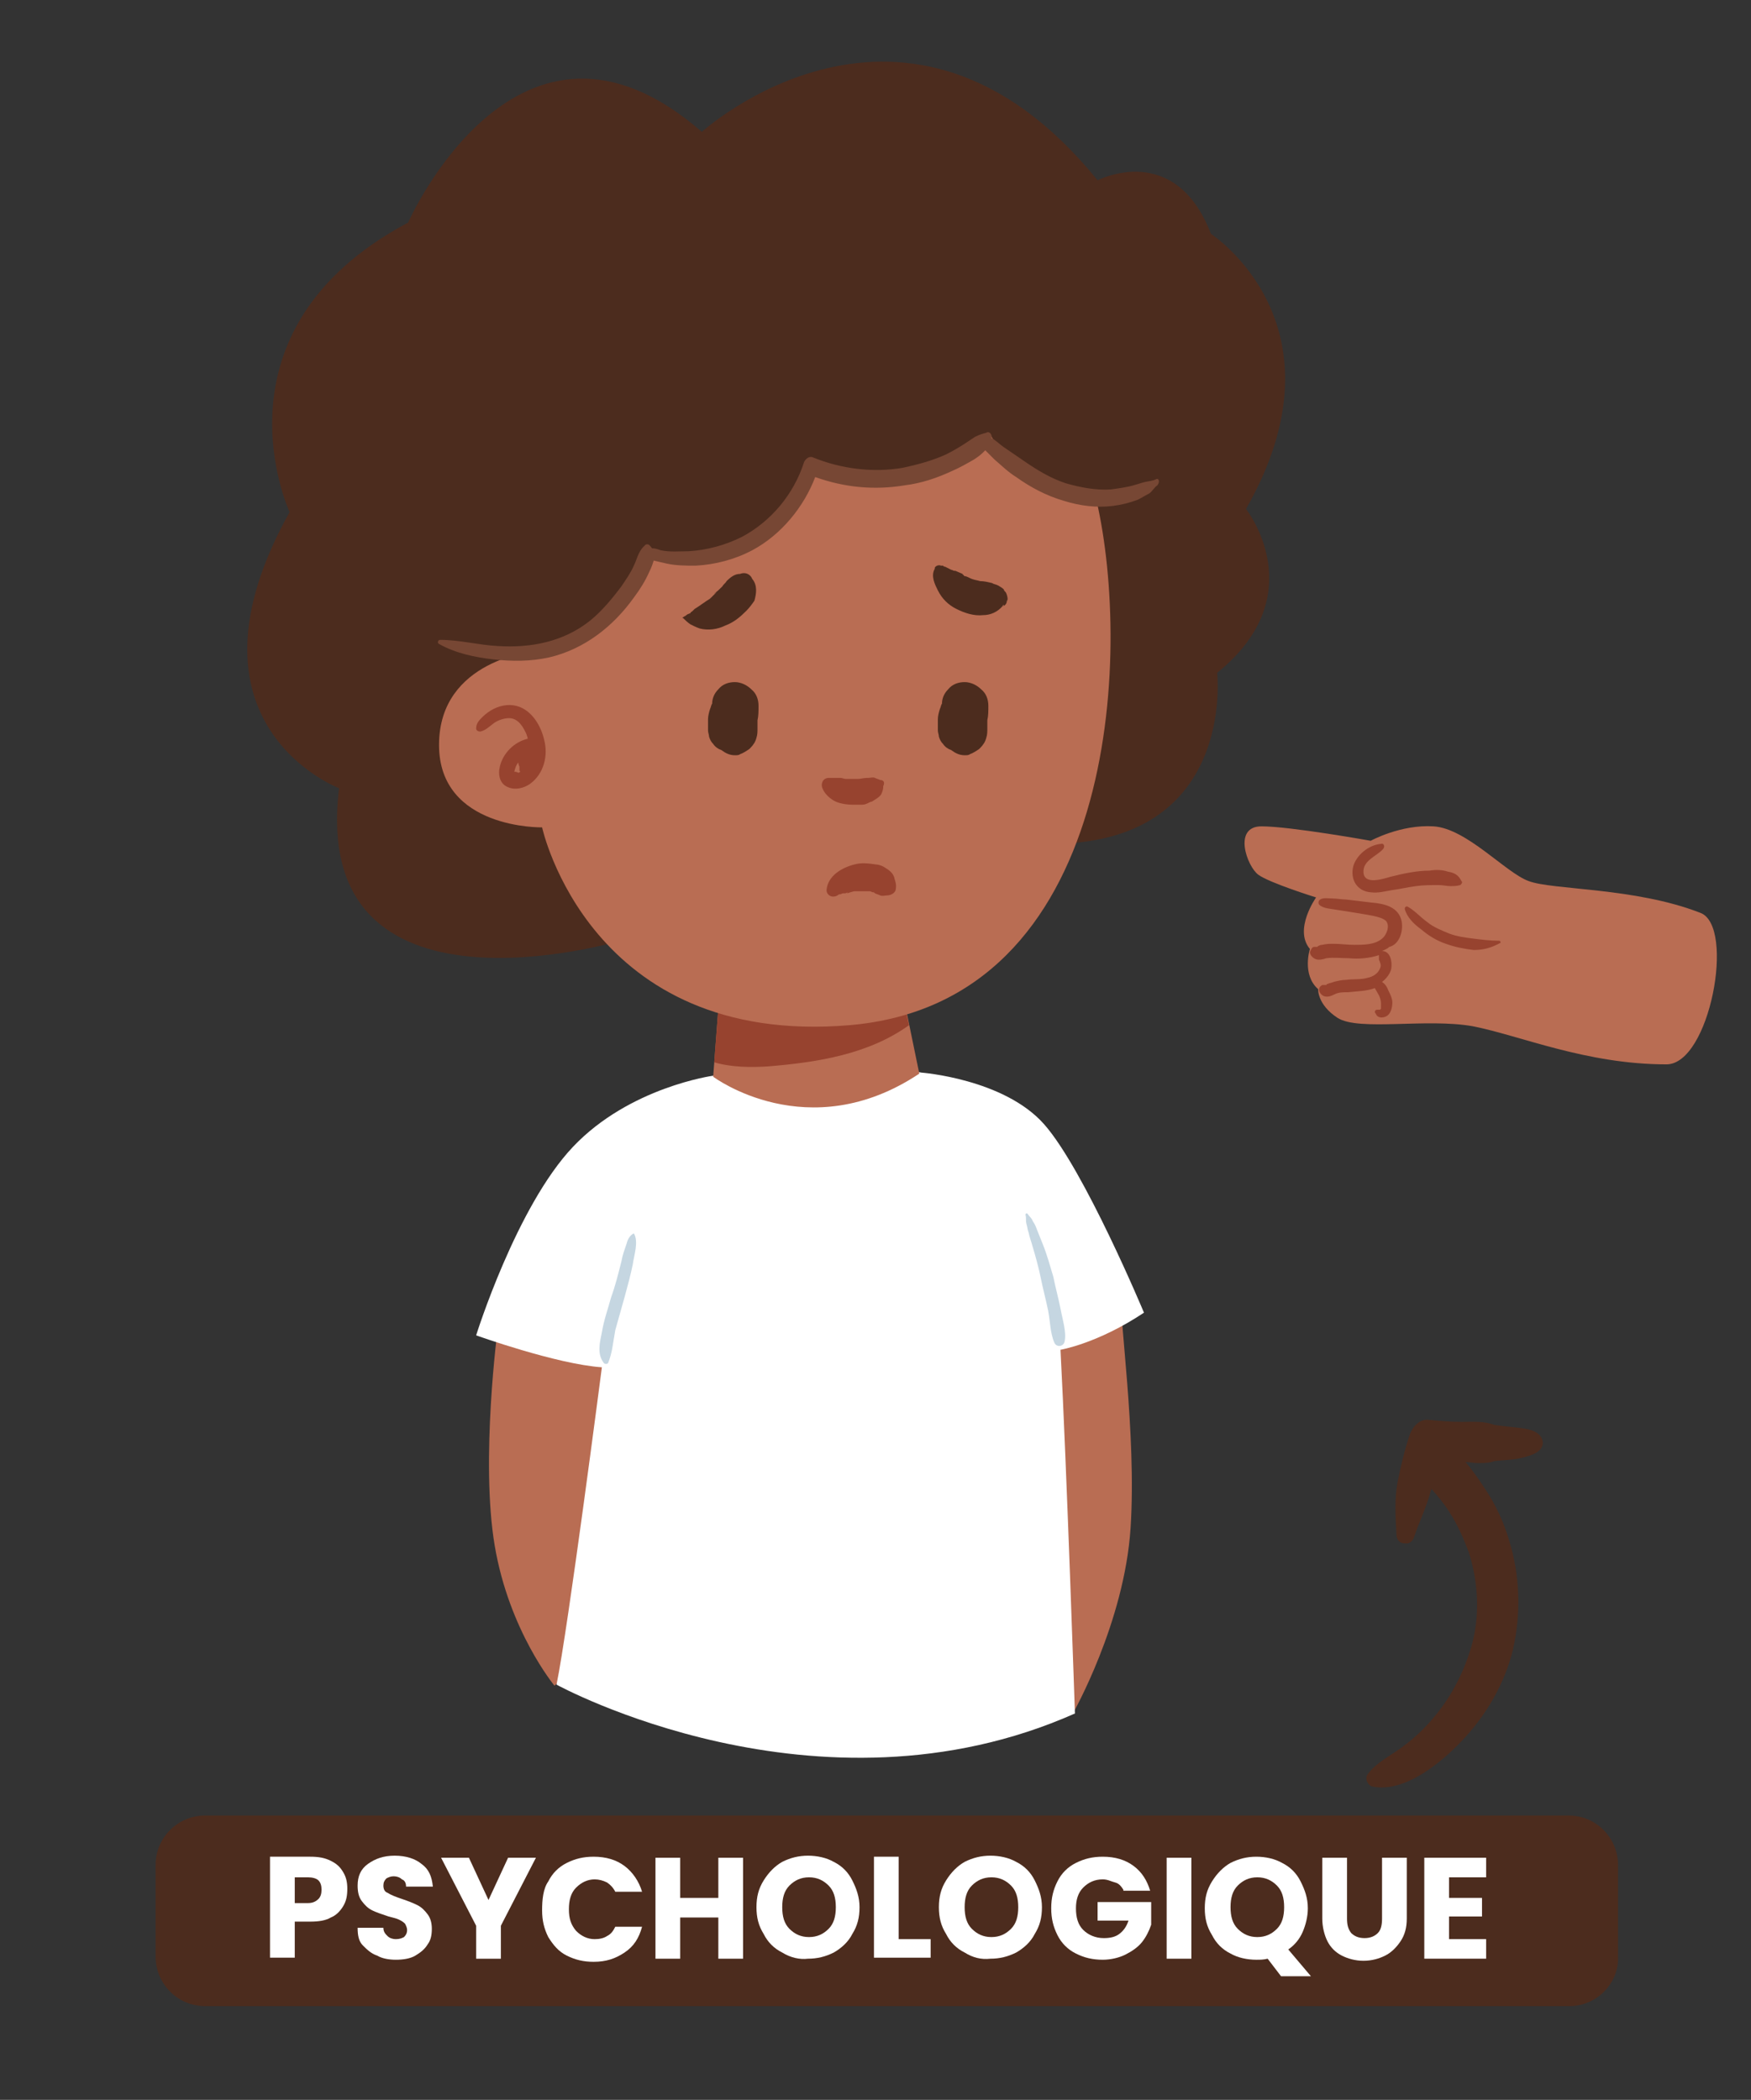 <?xml version="1.0" encoding="utf-8"?>
<!-- Generator: Adobe Illustrator 27.0.0, SVG Export Plug-In . SVG Version: 6.00 Build 0)  -->
<svg version="1.1" id="Layer_1" xmlns="http://www.w3.org/2000/svg" xmlns:xlink="http://www.w3.org/1999/xlink" x="0px" y="0px"
	 viewBox="0 0 169.9 203.8" style="enable-background:new 0 0 169.9 203.8;" xml:space="preserve">
<rect x="0" y="0" width="169.9" height="203.8" fill="#333333" stroke="none"/>
<style type="text/css">
	.st0{fill:#4C2C1E;}
	.st1{fill:#B96D53;}
	.st2{fill:#97432F;}
	.st3{fill:#FFFFFF;}
	.st4{fill:#774734;}
	.st5{fill:#C5D6E1;}
	.st6{enable-background:new    ;}
</style>
<path class="st0" d="M152.3,194.7H19.9c-2.7,0-4.8-2.2-4.8-4.8V181c0-2.7,2.2-4.8,4.8-4.8h132.3c2.7,0,4.8,2.2,4.8,4.8v8.9
	C157.1,192.5,154.9,194.7,152.3,194.7z"/>
<g>
	<path class="st1" d="M161.7,103.3c4.2,0,6.7-13.4,3.3-14.7c-6.4-2.5-14.4-2.2-16.7-3.1c-2.2-0.8-6-5.1-9.2-5.3
		c-3.2-0.2-6.1,1.4-6.1,1.4s-7.8-1.4-10.6-1.4c-2.8,0-1.4,3.9-0.3,4.7c1.1,0.8,5.6,2.2,5.6,2.2s-2.2,3.1-0.6,5c0,0-0.8,2.5,0.8,3.9
		c0,0-0.1,1.5,1.9,2.8c2.1,1.3,8.6,0,13.1,0.8C147.5,100.5,153.9,103.3,161.7,103.3z"/>
	<path class="st2" d="M141.8,85.5c-0.3-0.6-0.7-0.8-1.3-0.9c-0.6-0.2-1.2-0.2-1.8-0.1c-1.3,0-2.6,0.3-3.8,0.6
		c-0.7,0.2-2.5,0.8-2.6-0.4c-0.1-1.2,1.3-1.6,1.9-2.3c0.2-0.2,0.1-0.6-0.2-0.5c-1.2,0.1-2.4,1.1-2.7,2.2c-0.3,1.3,0.4,2.4,1.7,2.5
		c0.7,0.1,1.4-0.1,2-0.2c0.8-0.1,1.6-0.3,2.4-0.4c0.7-0.1,1.5-0.1,2.2-0.1c0.4,0,0.8,0.1,1.1,0.1c0.4,0,0.6,0,1-0.1
		C141.9,85.7,141.9,85.6,141.8,85.5z"/>
	<path class="st2" d="M136,89.4c-0.3-1.4-1.7-1.7-2.9-1.8c-0.8-0.1-1.7-0.2-2.5-0.3c-0.4,0-0.9-0.1-1.3-0.1c-0.4,0-0.9-0.1-1.2,0.1
		c-0.2,0.1-0.2,0.4-0.1,0.5c0.4,0.4,1.2,0.4,1.7,0.5c0.6,0.1,1.3,0.2,1.9,0.3c0.6,0.1,1.2,0.2,1.7,0.3c0.4,0.1,0.9,0.2,1.2,0.5
		c0.4,0.5,0,1.4-0.4,1.7c-0.7,0.6-1.8,0.6-2.7,0.6c-0.7,0-1.3-0.1-2-0.1c-0.4,0-0.7,0-1.1,0.1c-0.2,0-0.4,0.1-0.5,0.2c0,0,0,0-0.1,0
		s-0.2,0-0.1,0l0,0h-0.1c-0.2,0-0.3,0.3-0.4,0.5c0,0.3,0.3,0.6,0.6,0.7c0.3,0.1,0.7,0,1-0.1c0.7-0.1,1.5,0,2.2,0
		c0.9,0.1,2,0,2.9-0.3v0.1c0,0.1,0,0.2,0,0.3c0,0.1,0.1,0.2,0.1,0.3c0.1,0.2,0.1,0.4,0,0.6c-0.2,0.5-0.7,0.8-1.2,0.9
		c-0.7,0.2-1.4,0.1-2.1,0.2c-0.4,0-0.8,0.1-1.2,0.2c-0.2,0.1-0.4,0.1-0.6,0.2c0,0-0.1,0-0.1,0.1c-0.1,0-0.3,0-0.4,0
		c-0.4,0.2-0.4,0.6-0.1,0.9c0.4,0.4,0.9,0.2,1.3,0c0.4-0.2,0.8-0.2,1.3-0.2c0.9-0.1,1.8-0.1,2.6-0.4l0,0c0.1,0.2,0.3,0.5,0.4,0.7
		c0.1,0.2,0.2,0.5,0.2,0.8l0,0l0,0v0.1v0.1c0,0,0,0,0,0.1v0.1v0.1c0-0.1,0,0,0,0l0,0l0,0l0,0l0,0l-0.1,0.1l0,0c0,0,0,0-0.1,0l0,0
		h-0.1l0,0h-0.1c-0.1,0-0.2,0.1-0.2,0.2s0.1,0.2,0.2,0.3l-0.1-0.1c0.2,0.5,0.9,0.4,1.2,0.1s0.4-0.8,0.4-1.2c0-0.4-0.2-0.8-0.4-1.2
		c-0.1-0.3-0.3-0.6-0.6-0.8c0.4-0.3,0.8-0.8,0.9-1.3c0.1-0.7-0.1-1.7-0.9-1.7c0.2-0.1,0.5-0.2,0.7-0.4
		C135.7,91.7,136.2,90.5,136,89.4z"/>
	<path class="st2" d="M145.4,91.3c-0.8,0-1.6-0.1-2.4-0.2c-0.8-0.1-1.6-0.2-2.4-0.5c-0.7-0.3-1.5-0.6-2.1-1.1
		c-0.7-0.5-1.2-1.1-1.9-1.5c-0.2-0.1-0.3,0.1-0.3,0.2c0.2,0.8,0.9,1.5,1.6,2c0.7,0.6,1.5,1.1,2.4,1.4c0.8,0.3,1.8,0.5,2.7,0.6
		c0.9,0,1.7-0.2,2.6-0.7C145.6,91.4,145.6,91.3,145.4,91.3z"/>
</g>
<g>
	<path class="st1" d="M108.9,126.9c-0.4,0.3,1.4,12.2,0.8,21.4s-5.6,18-5.6,18s-6.9-14.2-7.2-16.1S95,133,95.6,130.8
		s1.9-6.4,3.1-6.1C99.7,125,108.9,126.9,108.9,126.9z"/>
	<path class="st1" d="M48.3,128.9c0,0-1.7,12.8-0.3,21.1s5.8,13.6,5.8,13.6s8.1-7.2,7.2-8.1c-0.8-0.8,1.7-17.5,1.4-18.9
		s-1-12.4-2.5-12.5C58.5,124,48.3,128.9,48.3,128.9z"/>
	<path class="st3" d="M69.2,104.4c0,0-8.1,1.1-13.6,6.9s-9.4,18.3-9.4,18.3s7.8,2.8,12.2,3.1c0,0-3.3,25.5-4.4,30.8
		c0,0,25.3,13.9,50.3,2.8c0,0-0.8-23.9-1.4-35.3c0,0,3.6-0.6,8.1-3.6c0,0-5.8-13.9-9.7-18.3c-3.9-4.4-11.9-5-11.9-5l-10-1.9
		L69.2,104.4z"/>
	<path class="st1" d="M70,93.9l-0.8,10.6c0,0,9.2,6.9,20-0.3l-2.8-13.6L70,93.9z"/>
	<path class="st0" d="M60.2,91.3c0,0-30.2,9-27.3-14.8c0,0-16.3-6.2-4.8-26.8c0,0-8.2-17.6,11.5-28.1c0,0,10.7-24.3,28.5-8.8
		c0,0,19.9-18.1,38.4,4.7c0,0,7.5-3.9,11,5.2c0,0,13.6,8.8,3.4,26.7c0,0,6.6,8.3-2.8,15.9c0,0,1.9,16.8-16.5,16.6
		c-18.4-0.2-27.1,0.8-28.8,1.6C71,84.3,60.2,91.3,60.2,91.3z"/>
	<path class="st2" d="M87.3,95.3l-6.7-3.5L70,93.9l-0.7,9.2c1.7,0.5,3.6,0.5,5.2,0.4c4.9-0.4,9.8-1.2,13.7-4L87.3,95.3z"/>
	<path class="st1" d="M106.4,48.6c3.4,14.8,2.1,48.7-24,50.9c-25.2,2.1-29.8-19.2-29.8-19.2s-10,0.2-10-8c0-8.3,9.3-9.1,9.3-9.1
		s6.9,1.4,11.8-9.8c0,0,11.1,4.1,15.7-8.6c0,0,10.7,5.9,16.6-2.8C96.1,42.1,98.7,48.1,106.4,48.6z"/>
	<path class="st4" d="M63,52.9c-0.1-0.1-0.3-0.1-0.4,0c-0.3,0.3-0.4,0.4-0.6,0.8c-0.2,0.4-0.3,0.8-0.5,1.2c-0.3,0.7-0.8,1.4-1.2,2
		c-0.9,1.2-1.9,2.4-3,3.3c-2.6,2.1-5.8,2.7-9,2.5c-1.9-0.1-3.7-0.6-5.6-0.6c-0.2,0-0.3,0.3-0.1,0.4c1.6,0.9,3.5,1.3,5.3,1.5
		s3.6,0.2,5.4-0.2c3.4-0.8,6.2-3,8.2-5.8c0.6-0.8,1.1-1.6,1.5-2.5c0.2-0.4,0.4-0.9,0.5-1.4C63.5,53.6,63.4,53.3,63,52.9z"/>
	<path class="st4" d="M112.2,46.5c-0.4,0.2-0.8,0.2-1.2,0.3c-0.3,0.1-0.7,0.2-1,0.3c-0.7,0.2-1.5,0.3-2.2,0.4
		c-1.5,0.1-3-0.2-4.4-0.6c-1.5-0.5-2.8-1.3-4.1-2.2c-0.6-0.4-1.3-0.9-1.9-1.3c-0.3-0.2-0.6-0.5-0.9-0.7c-0.1-0.1-0.2-0.1-0.3-0.2
		c0.1-0.3-0.2-0.7-0.5-0.5c-0.4,0.1-0.7,0.2-1.1,0.4c-0.3,0.2-0.6,0.4-0.9,0.6c-0.6,0.4-1.3,0.8-1.9,1.1c-1.3,0.6-2.8,1-4.2,1.3
		c-2.9,0.5-6,0.1-8.7-1c-0.4-0.2-0.8,0.2-0.9,0.5c-1,3.1-3.2,5.7-6,7.2c-1.6,0.8-3.4,1.3-5.2,1.4c-0.9,0-1.8,0.1-2.7-0.1
		c-0.3-0.1-0.8-0.3-1.1-0.1c-0.1,0-0.3,0.2-0.3,0.4c0.1,0.4,0.3,0.6,0.7,0.7c0.4,0.1,0.9,0.2,1.3,0.3c0.9,0.2,1.9,0.2,2.8,0.2
		c1.9-0.1,3.8-0.6,5.5-1.5c2.8-1.5,5-4.2,6.1-7.1c2.8,1,5.7,1.3,8.7,0.8c1.6-0.2,3.1-0.7,4.6-1.4c0.7-0.3,1.4-0.7,2.1-1.1
		c0.3-0.2,0.6-0.4,0.9-0.7c0.1-0.1,0.2-0.2,0.2-0.2l0,0c0.3,0.3,0.6,0.6,0.9,0.9c0.7,0.6,1.3,1.2,2.1,1.7c1.4,1,2.9,1.8,4.6,2.3
		c1.6,0.5,3.2,0.7,4.8,0.5c0.8-0.1,1.6-0.3,2.4-0.6c0.4-0.2,0.7-0.4,1.1-0.6c0.3-0.2,0.5-0.6,0.8-0.8
		C112.6,46.7,112.4,46.4,112.2,46.5z"/>
	<path class="st2" d="M52.8,71.8c-0.3-1.3-1.1-2.7-2.4-3.2c-0.8-0.3-1.7-0.2-2.5,0.2c-0.4,0.2-0.8,0.5-1.1,0.8s-0.6,0.6-0.6,1.1
		c0,0.2,0.2,0.3,0.4,0.3c0.5-0.1,0.9-0.5,1.3-0.8c0.4-0.3,1-0.5,1.5-0.5c0.9,0,1.4,0.9,1.7,1.6c0,0.1,0.1,0.2,0.1,0.4
		c-1.3,0.3-2.4,1.4-2.7,2.7c-0.2,0.8,0,1.7,0.8,2c0.7,0.3,1.5,0.1,2.1-0.3C52.8,75.1,53.2,73.3,52.8,71.8z M49.9,74.9
		C49.9,74.8,49.9,74.8,49.9,74.9c0.1-0.4,0.2-0.7,0.4-0.9c0,0.1,0,0.2,0.1,0.4c0,0.1,0,0.3,0,0.4c0,0,0,0,0.1,0.1
		c-0.1,0-0.1,0.1-0.2,0.1C50.1,74.9,50,74.9,49.9,74.9z"/>
	<path class="st5" d="M61.5,119.7C61.5,119.7,61.4,119.7,61.5,119.7c-0.4,0.2-0.6,0.6-0.7,1c-0.2,0.6-0.4,1.1-0.5,1.7
		c-0.3,1.2-0.6,2.4-1,3.5c-0.3,1.1-0.7,2.2-0.9,3.4c-0.2,1-0.5,2.1,0.2,3c0.1,0.1,0.3,0.1,0.4,0c0.2-0.5,0.3-0.9,0.4-1.4
		c0.1-0.6,0.2-1.2,0.3-1.8c0.3-1.1,0.6-2.1,0.9-3.2c0.3-1.1,0.6-2.2,0.8-3.2C61.5,121.9,62,120.5,61.5,119.7z"/>
	<path class="st5" d="M102.9,127c-0.2-1-0.5-2.1-0.7-3.1c-0.3-1-0.6-2.1-1-3.1c-0.2-0.5-0.4-1-0.6-1.5c-0.1-0.3-0.2-0.5-0.4-0.8
		c-0.1-0.3-0.3-0.4-0.5-0.7c-0.1-0.1-0.2,0-0.2,0.1c0.1,0.3,0,0.5,0.1,0.9c0.1,0.3,0.1,0.6,0.2,0.8c0.1,0.5,0.3,1,0.4,1.4
		c0.3,1,0.6,2.1,0.8,3.1c0.2,1,0.5,2.1,0.7,3.1c0.2,1,0.2,2.2,0.6,3.1c0.2,0.5,0.9,0.4,1-0.1C103.5,129.3,103.1,128.1,102.9,127z"/>
	<g>
		<path class="st0" d="M69,58L69,58C68.8,58.1,68.9,58.1,69,58z"/>
		<path class="st0" d="M73,56.2c-0.2-0.5-0.7-0.7-1.2-0.5c-0.5,0-0.9,0.3-1.3,0.7c-0.1,0.2-0.3,0.3-0.4,0.5L70,57
			c-0.2,0.2-0.4,0.4-0.7,0.6c0.1,0,0.1-0.1,0.2-0.1c-0.1,0.1-0.2,0.2-0.3,0.3l-0.1,0.1l0,0C69,58,69,58,68.9,58.1
			c-0.5,0.3-1,0.7-1.5,1c-0.1,0.1-0.1,0.1-0.2,0.2l0,0l0,0c-0.1,0.1-0.2,0.1-0.2,0.2c-0.2,0.1-0.3,0.1-0.4,0.2
			c-0.1,0.1-0.2,0.1-0.3,0.2c-0.1,0-0.1,0.1,0,0.1c0.2,0.2,0.4,0.4,0.7,0.6c0.2,0.1,0.6,0.3,0.9,0.4c0.8,0.2,1.7,0.1,2.5-0.3
			c0.8-0.3,1.4-0.8,2-1.4c0.3-0.3,0.6-0.7,0.8-1C73.4,57.6,73.5,56.8,73,56.2z"/>
	</g>
	<g>
		<path class="st0" d="M97.6,57.5c-0.1-0.1-0.2-0.2-0.2-0.3c-0.1-0.1-0.4-0.3-0.6-0.4l0,0c-0.2-0.1-0.4-0.1-0.5-0.2
			c-0.4-0.1-0.8-0.2-1.2-0.2c-0.3-0.1-0.6-0.1-1-0.3c-0.2-0.1-0.4-0.2-0.6-0.2h0.1c0,0-0.1,0-0.1-0.1c0,0-0.1,0-0.1-0.1l0,0
			c-0.2-0.1-0.5-0.2-0.7-0.3c0,0,0,0-0.1,0s-0.2-0.1-0.3-0.1c-0.2-0.1-0.4-0.2-0.6-0.3c-0.1,0-0.1,0-0.2-0.1h-0.1c0,0,0,0-0.1,0
			c-0.2-0.1-0.5,0-0.6,0.2c0,0,0,0,0,0.1c-0.4,0.7,0,1.5,0.3,2.1c0.4,0.8,1,1.4,1.8,1.8c0.8,0.4,1.7,0.7,2.6,0.6
			c0.7,0,1.4-0.3,1.9-0.9c0-0.1,0.1-0.1,0.1-0.1c0,0.1-0.1,0.2-0.1,0.2l0.1-0.1c0.2-0.1,0.3-0.3,0.3-0.5
			C97.8,58.3,97.8,57.9,97.6,57.5z"/>
		<path class="st0" d="M93.5,56L93.5,56C93.3,55.9,93.3,55.9,93.5,56C93.4,55.9,93.4,55.9,93.5,56L93.5,56z"/>
	</g>
	<path class="st0" d="M73.6,68.5c0-0.6-0.2-1.2-0.7-1.6c-0.4-0.4-1-0.7-1.6-0.7s-1.2,0.2-1.6,0.7c-0.4,0.4-0.6,0.9-0.6,1.4
		c-0.1,0.1-0.1,0.3-0.2,0.5c-0.1,0.3-0.2,0.7-0.2,1c0,0.4,0,0.8,0,1.1c0,0.2,0.1,0.4,0.1,0.6c0.1,0.3,0.2,0.5,0.4,0.7
		c0.2,0.3,0.5,0.5,0.8,0.6c0.4,0.3,0.8,0.5,1.3,0.5c0.2,0,0.4,0,0.5-0.1c0.3-0.1,0.6-0.3,0.9-0.5l0.1-0.1c0.3-0.3,0.5-0.6,0.6-1
		c0.1-0.3,0.1-0.6,0.1-0.9s0-0.5,0-0.8C73.6,69.5,73.6,69,73.6,68.5z"/>
	<path class="st0" d="M95.9,68.5c0-0.6-0.2-1.2-0.7-1.6c-0.4-0.4-1-0.7-1.6-0.7s-1.2,0.2-1.6,0.7c-0.4,0.4-0.6,0.9-0.6,1.4
		c-0.1,0.1-0.1,0.3-0.2,0.5c-0.1,0.3-0.2,0.7-0.2,1c0,0.4,0,0.8,0,1.1c0,0.2,0.1,0.4,0.1,0.6c0.1,0.3,0.2,0.5,0.4,0.7
		c0.2,0.3,0.5,0.5,0.8,0.6c0.4,0.3,0.8,0.5,1.3,0.5c0.2,0,0.4,0,0.5-0.1c0.3-0.1,0.6-0.3,0.9-0.5l0.1-0.1c0.3-0.3,0.5-0.6,0.6-1
		c0.1-0.3,0.1-0.6,0.1-0.9s0-0.5,0-0.8C95.9,69.5,95.9,69,95.9,68.5z"/>
	<g>
		<path class="st2" d="M85.4,75.7C85.5,75.7,85.4,75.7,85.4,75.7c-0.2-0.1-0.3-0.1-0.5-0.2s-0.4,0-0.7,0l0,0h-0.1
			c-0.3,0-0.6,0.1-0.9,0.1c0,0-0.1,0-0.2,0l0,0c-0.1,0-0.1,0-0.2,0c-0.2,0-0.4,0-0.6,0h-0.1c-0.2,0-0.4-0.1-0.5-0.1s-0.2,0-0.3,0
			h-0.1h0.1H81c-0.2,0-0.4,0-0.6,0c-0.5,0-0.8,0.5-0.6,1c0.2,0.5,0.6,0.9,1.1,1.2c0.5,0.3,1.3,0.4,1.9,0.4c0.2,0,0.5,0,0.7,0
			s0.4,0,0.6-0.1s0.4-0.2,0.5-0.2c0.3-0.2,0.7-0.4,0.9-0.7c0.1-0.2,0.2-0.5,0.2-0.7v-0.1C85.9,75.9,85.7,75.7,85.4,75.7z"/>
		<path class="st2" d="M84.2,75.5C84.3,75.5,84.3,75.5,84.2,75.5C84,75.5,84.2,75.5,84.2,75.5z"/>
	</g>
	<path class="st2" d="M86.8,85.3c-0.1-0.6-0.6-0.9-1.1-1.2c-0.2-0.1-0.5-0.2-0.7-0.2c-0.7-0.1-1.4-0.2-2.1,0
		c-1.2,0.3-2.6,1.1-2.7,2.5c0,0.4,0.4,0.7,0.8,0.6c0.1,0,0.3-0.1,0.4-0.2l0,0h0.1c0.1,0,0.2-0.1,0.3-0.1c0.1,0,0.1,0,0.2,0
		s0.2-0.1,0.3-0.1c0,0-0.1,0-0.1,0.1c0,0,0.6-0.2,0.7-0.2H83c0.1,0,0.2,0,0.3,0c0.2,0,0.5,0,0.7,0h0.2c0.1,0,0.1,0,0.2,0
		s0.2,0.1,0.3,0.1c0.1,0,0.1,0,0.2,0.1l0,0c0.2,0.1,0.3,0.1,0.5,0.2s0.5,0,0.7,0l0,0c0.3,0,0.7-0.2,0.8-0.5
		C87,85.9,86.9,85.6,86.8,85.3z"/>
</g>
<g>
	<g class="st6">
		<path class="st3" d="M33.3,185c-0.3,0.5-0.7,0.9-1.2,1.1c-0.5,0.3-1.2,0.4-2,0.4h-1.5v3.5h-2.4v-9.8h3.9c0.8,0,1.4,0.1,2,0.4
			s0.9,0.6,1.2,1.1c0.3,0.5,0.4,1,0.4,1.6C33.7,184,33.6,184.5,33.3,185z M30.9,184.3c0.2-0.2,0.3-0.5,0.3-0.9s-0.1-0.7-0.3-0.9
			s-0.6-0.3-1-0.3h-1.3v2.5h1.3C30.4,184.7,30.7,184.5,30.9,184.3z"/>
		<path class="st3" d="M36.6,189.8c-0.6-0.2-1-0.6-1.4-1s-0.5-1-0.5-1.7h2.5c0,0.4,0.2,0.6,0.4,0.8c0.2,0.2,0.5,0.3,0.8,0.3
			c0.4,0,0.6-0.1,0.8-0.2c0.2-0.2,0.3-0.4,0.3-0.7c0-0.2-0.1-0.4-0.2-0.6c-0.2-0.2-0.4-0.3-0.6-0.4c-0.2-0.1-0.6-0.2-1-0.3
			c-0.6-0.2-1.2-0.4-1.6-0.6c-0.4-0.2-0.7-0.5-1-0.9c-0.3-0.4-0.4-0.9-0.4-1.5c0-0.9,0.3-1.6,1-2.1c0.7-0.5,1.5-0.8,2.6-0.8
			c1.1,0,2,0.3,2.6,0.8c0.7,0.5,1,1.2,1.1,2.2h-2.6c0-0.3-0.1-0.6-0.4-0.7c-0.2-0.2-0.5-0.3-0.8-0.3c-0.3,0-0.5,0.1-0.7,0.2
			c-0.2,0.2-0.3,0.4-0.3,0.7c0,0.3,0.1,0.6,0.4,0.7c0.3,0.2,0.8,0.4,1.4,0.6c0.6,0.2,1.1,0.4,1.5,0.6c0.4,0.2,0.7,0.5,1,0.9
			c0.3,0.4,0.4,0.9,0.4,1.4c0,0.6-0.1,1.1-0.4,1.5c-0.3,0.5-0.7,0.8-1.2,1.1c-0.5,0.3-1.2,0.4-1.9,0.4
			C37.8,190.2,37.1,190.1,36.6,189.8z"/>
		<path class="st3" d="M52,180.3l-3.4,6.6v3.2h-2.4v-3.2l-3.4-6.6h2.7l1.9,4.1l1.9-4.1H52z"/>
		<path class="st3" d="M53.2,182.6c0.4-0.8,1-1.4,1.8-1.8c0.8-0.4,1.6-0.6,2.6-0.6c1.2,0,2.2,0.3,3,0.9c0.8,0.6,1.4,1.5,1.7,2.5
			h-2.6c-0.2-0.4-0.5-0.7-0.8-0.9c-0.4-0.2-0.8-0.3-1.2-0.3c-0.7,0-1.3,0.3-1.8,0.8c-0.5,0.5-0.7,1.2-0.7,2.1s0.2,1.5,0.7,2.1
			c0.5,0.5,1.1,0.8,1.8,0.8c0.5,0,0.9-0.1,1.2-0.3c0.4-0.2,0.6-0.5,0.8-0.9h2.6c-0.3,1.1-0.8,1.9-1.7,2.5s-1.8,0.9-3,0.9
			c-1,0-1.8-0.2-2.6-0.6c-0.8-0.4-1.3-1-1.8-1.8c-0.4-0.8-0.6-1.6-0.6-2.6S52.7,183.3,53.2,182.6z"/>
		<path class="st3" d="M72.1,180.3v9.8h-2.4v-4H66v4h-2.4v-9.8H66v3.9h3.7v-3.9H72.1z"/>
		<path class="st3" d="M75.9,189.5c-0.8-0.4-1.4-1-1.8-1.8c-0.5-0.8-0.7-1.6-0.7-2.6c0-1,0.2-1.8,0.7-2.6c0.5-0.8,1.1-1.4,1.8-1.8
			c0.8-0.4,1.6-0.6,2.5-0.6c0.9,0,1.8,0.2,2.5,0.6c0.8,0.4,1.4,1,1.8,1.8c0.4,0.8,0.7,1.6,0.7,2.6c0,1-0.2,1.8-0.7,2.6
			c-0.4,0.8-1.1,1.4-1.8,1.8c-0.8,0.4-1.6,0.6-2.5,0.6C77.6,190.2,76.7,190,75.9,189.5z M80.4,187.2c0.5-0.5,0.7-1.2,0.7-2.1
			c0-0.9-0.2-1.6-0.7-2.1c-0.5-0.5-1.1-0.8-1.9-0.8c-0.8,0-1.4,0.3-1.9,0.8c-0.5,0.5-0.7,1.2-0.7,2.1c0,0.9,0.2,1.6,0.7,2.1
			c0.5,0.5,1.1,0.8,1.9,0.8C79.3,188,79.9,187.7,80.4,187.2z"/>
		<path class="st3" d="M87.2,188.2h3.1v1.8h-5.5v-9.8h2.4V188.2z"/>
		<path class="st3" d="M93.6,189.5c-0.8-0.4-1.4-1-1.8-1.8c-0.5-0.8-0.7-1.6-0.7-2.6c0-1,0.2-1.8,0.7-2.6c0.5-0.8,1.1-1.4,1.8-1.8
			c0.8-0.4,1.6-0.6,2.5-0.6c0.9,0,1.8,0.2,2.5,0.6c0.8,0.4,1.4,1,1.8,1.8c0.4,0.8,0.7,1.6,0.7,2.6c0,1-0.2,1.8-0.7,2.6
			c-0.4,0.8-1.1,1.4-1.8,1.8c-0.8,0.4-1.6,0.6-2.5,0.6C95.2,190.2,94.4,190,93.6,189.5z M98.1,187.2c0.5-0.5,0.7-1.2,0.7-2.1
			c0-0.9-0.2-1.6-0.7-2.1c-0.5-0.5-1.1-0.8-1.9-0.8c-0.8,0-1.4,0.3-1.9,0.8c-0.5,0.5-0.7,1.2-0.7,2.1c0,0.9,0.2,1.6,0.7,2.1
			c0.5,0.5,1.1,0.8,1.9,0.8C97,188,97.6,187.7,98.1,187.2z"/>
		<path class="st3" d="M109,183.4c-0.2-0.3-0.4-0.6-0.8-0.7s-0.7-0.3-1.2-0.3c-0.8,0-1.4,0.3-1.9,0.8c-0.5,0.5-0.7,1.2-0.7,2
			c0,0.9,0.2,1.6,0.7,2.1c0.5,0.5,1.2,0.8,2,0.8c0.6,0,1.1-0.1,1.5-0.4s0.7-0.7,0.9-1.3h-3v-1.8h5.2v2.2c-0.2,0.6-0.5,1.2-0.9,1.7
			c-0.4,0.5-1,0.9-1.6,1.2s-1.4,0.5-2.2,0.5c-1,0-1.8-0.2-2.6-0.6c-0.8-0.4-1.4-1-1.8-1.8c-0.4-0.8-0.6-1.6-0.6-2.6s0.2-1.8,0.6-2.6
			c0.4-0.8,1-1.4,1.8-1.8s1.6-0.6,2.6-0.6c1.2,0,2.2,0.3,3,0.9c0.8,0.6,1.3,1.4,1.6,2.4H109z"/>
		<path class="st3" d="M115.6,180.3v9.8h-2.4v-9.8H115.6z"/>
		<path class="st3" d="M124.3,191.8l-1.3-1.7c-0.4,0.1-0.7,0.1-1.1,0.1c-0.9,0-1.8-0.2-2.5-0.6c-0.8-0.4-1.4-1-1.8-1.8
			c-0.5-0.8-0.7-1.6-0.7-2.6c0-1,0.2-1.8,0.7-2.6c0.5-0.8,1.1-1.4,1.8-1.8c0.8-0.4,1.6-0.6,2.5-0.6c0.9,0,1.8,0.2,2.5,0.6
			c0.8,0.4,1.4,1,1.8,1.8c0.4,0.8,0.7,1.6,0.7,2.6c0,0.8-0.2,1.6-0.5,2.3s-0.8,1.3-1.4,1.7l2.2,2.6H124.3z M120.1,187.2
			c0.5,0.5,1.1,0.8,1.9,0.8c0.8,0,1.4-0.3,1.9-0.8c0.5-0.5,0.7-1.2,0.7-2.1c0-0.9-0.2-1.6-0.7-2.1c-0.5-0.5-1.1-0.8-1.9-0.8
			c-0.8,0-1.4,0.3-1.9,0.8c-0.5,0.5-0.7,1.2-0.7,2.1C119.4,186,119.6,186.7,120.1,187.2z"/>
		<path class="st3" d="M130.7,180.3v5.9c0,0.6,0.1,1,0.4,1.4c0.3,0.3,0.7,0.5,1.3,0.5s1-0.2,1.3-0.5s0.4-0.8,0.4-1.4v-5.9h2.4v5.9
			c0,0.9-0.2,1.6-0.6,2.2c-0.4,0.6-0.9,1.1-1.5,1.4c-0.6,0.3-1.3,0.5-2.1,0.5s-1.5-0.2-2.1-0.5c-0.6-0.3-1.1-0.8-1.4-1.4
			s-0.5-1.4-0.5-2.2v-5.9H130.7z"/>
		<path class="st3" d="M140.6,182.2v2h3.2v1.8h-3.2v2.2h3.6v1.9h-6v-9.8h6v1.9H140.6z"/>
	</g>
</g>
<path class="st0" d="M147.6,138.6c-0.9-0.1-1.8-0.2-2.6-0.3c-1-0.4-2.1-0.3-3.2-0.3c-1.1,0-2.1-0.1-3.2-0.2
	c-0.8-0.1-1.5,0.6-1.8,1.4c-0.5,1.5-0.9,3.1-1.2,4.7c-0.3,1.6-0.2,3.3-0.1,5c0,0.3,0.1,0.6,0.4,0.8c0.2,0.1,0.4,0.1,0.6,0.1h0.1
	c0.3-0.1,0.5-0.3,0.6-0.6c0.5-1.5,1.2-2.9,1.6-4.4c0-0.1,0.1-0.2,0.1-0.3c0.6,0.7,1.2,1.4,1.7,2.2c0.8,1.2,1.4,2.6,1.9,3.9
	c0.9,2.8,1.1,5.9,0.4,8.7c-0.7,2.7-2,5.3-3.8,7.4c-0.9,1.1-2,2.1-3.1,2.9c-1.1,0.8-2.5,1.5-3.3,2.6c-0.3,0.4,0,1.1,0.5,1.2
	c3.1,0.6,6.6-2.3,8.6-4.4c2.4-2.5,4.2-5.6,5-8.9c0.8-3.5,0.7-7.2-0.4-10.7c-0.5-1.7-1.3-3.4-2.3-4.9c-0.6-0.9-1.2-1.8-1.9-2.6
	c0.4,0,0.8,0.1,1.2,0.1c0.6,0,1.1,0,1.6-0.2c0.9-0.1,1.8-0.1,2.6-0.3s2.1-0.5,2.1-1.5C149.6,138.9,148.3,138.7,147.6,138.6z"/>
</svg>
